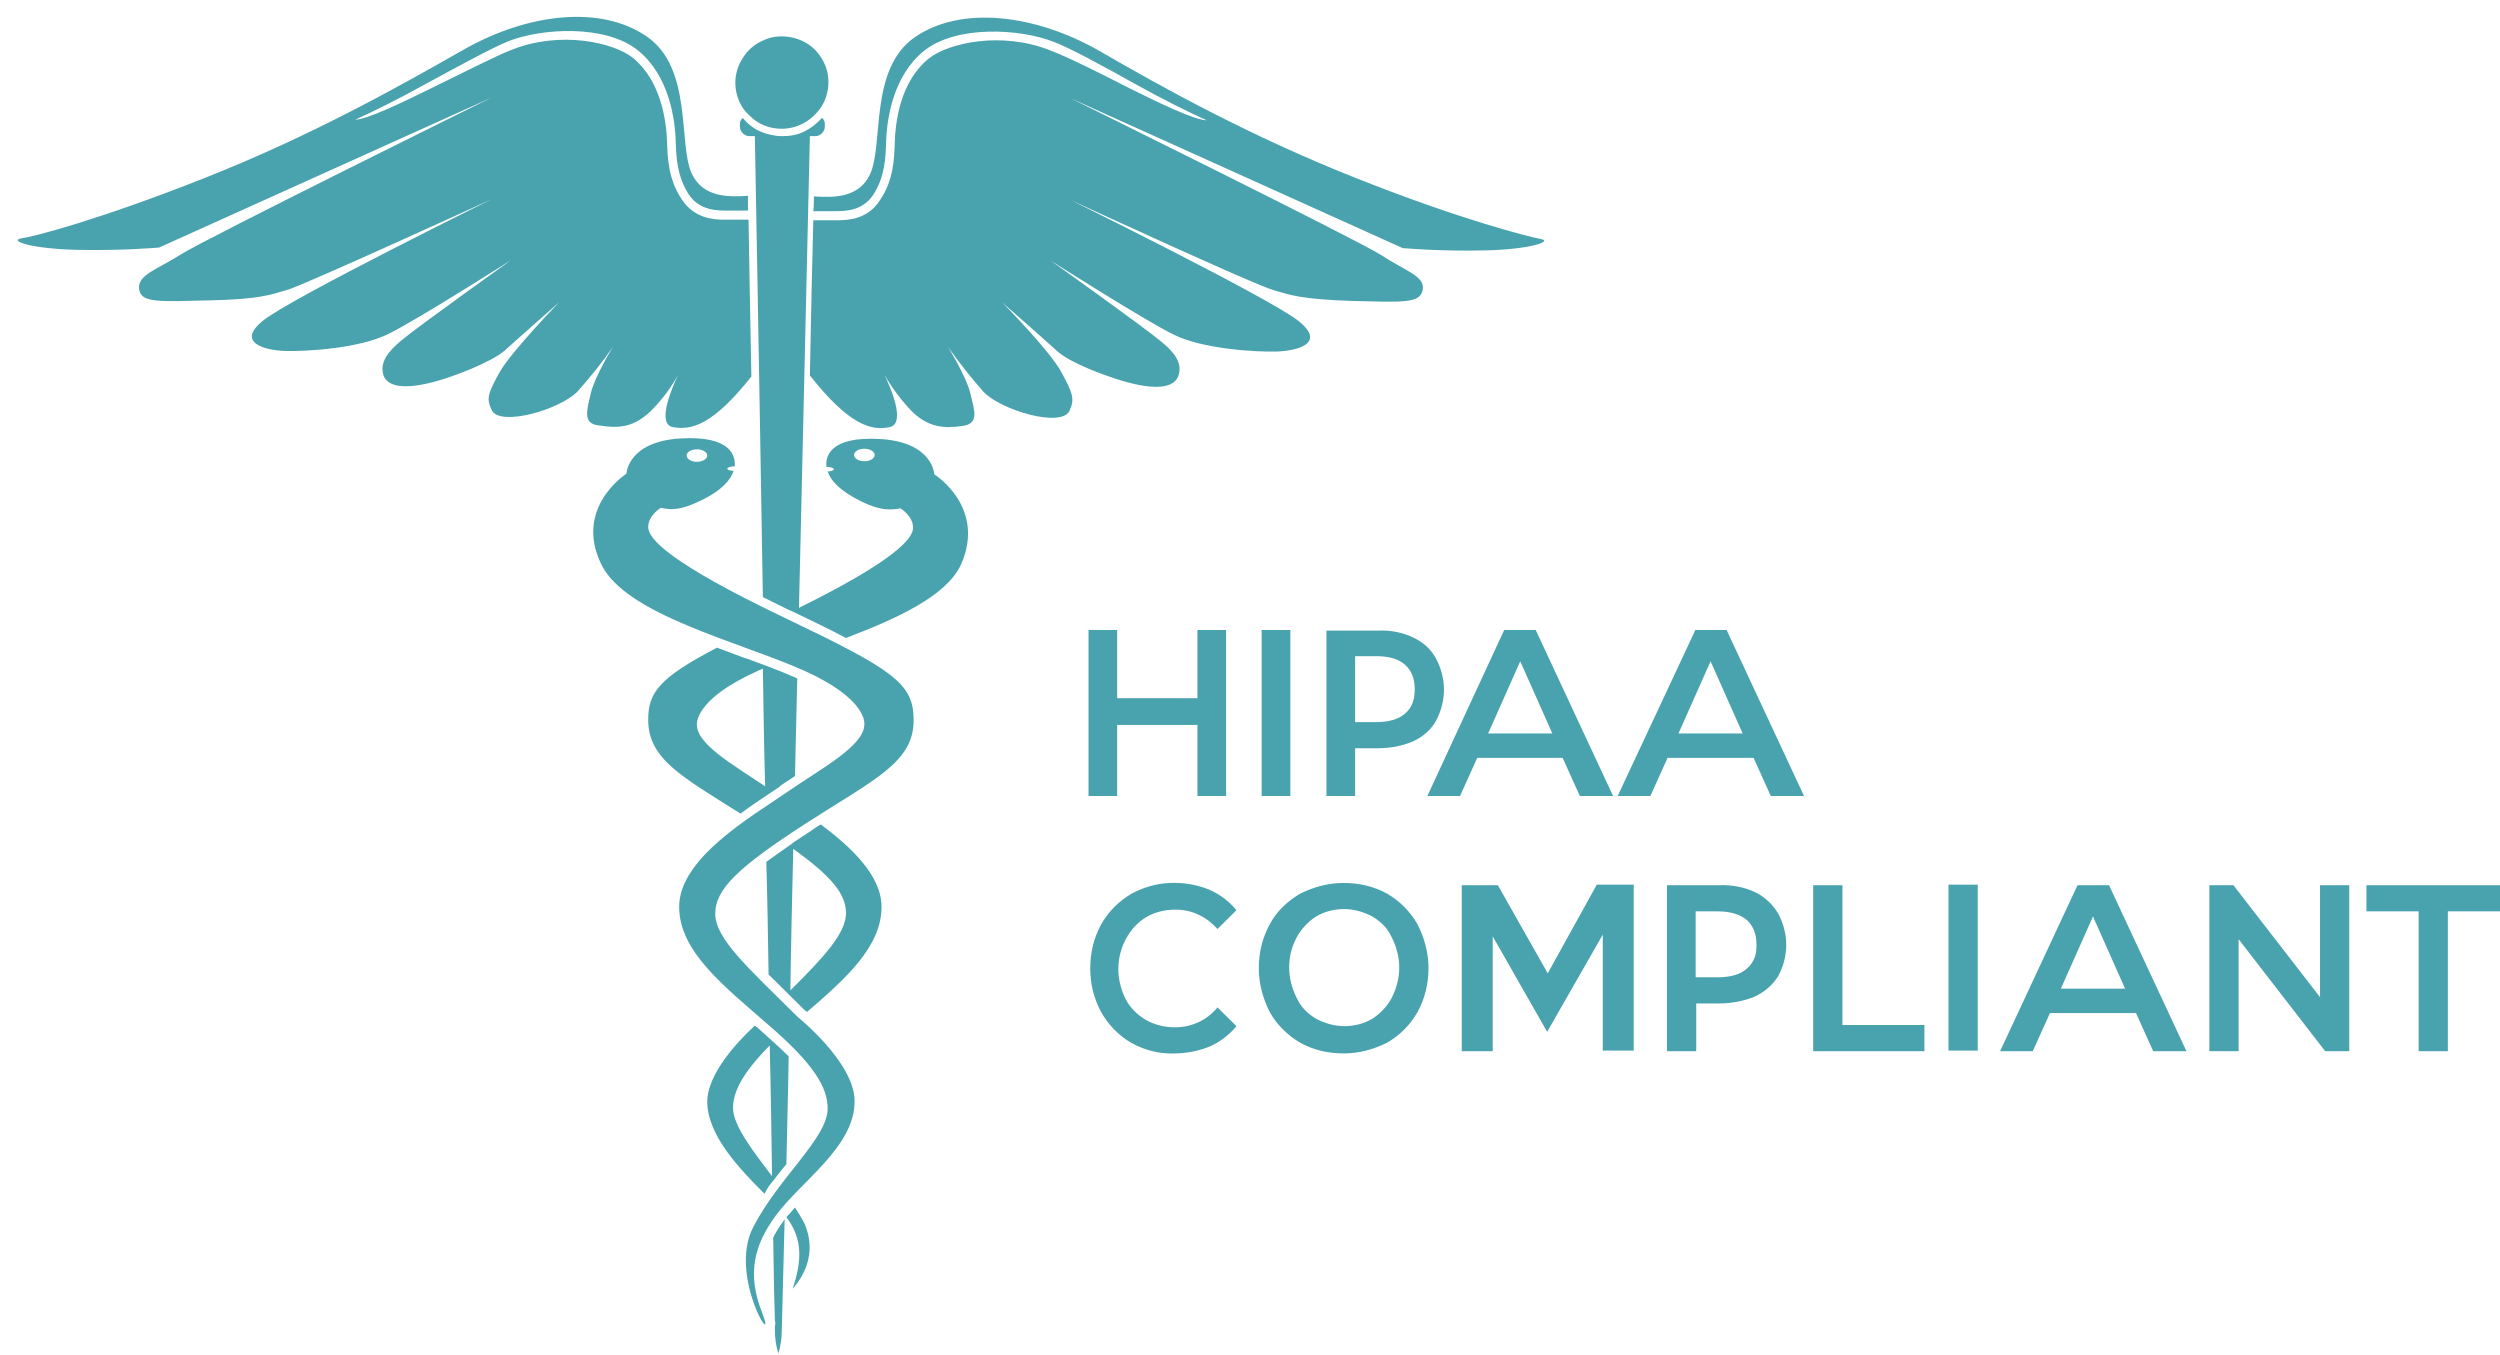 <svg width="83" height="45" viewBox="0 0 83 45" fill="none" xmlns="http://www.w3.org/2000/svg">
<path d="M38.061 30.446C38.347 30.276 38.689 30.2 39.032 30.2C39.298 30.2 39.565 30.257 39.793 30.37C40.041 30.483 40.25 30.653 40.421 30.842L41.05 30.219C40.802 29.917 40.498 29.691 40.155 29.54C39.736 29.37 39.298 29.295 38.842 29.314C38.385 29.332 37.947 29.464 37.566 29.672C37.148 29.917 36.805 30.257 36.557 30.691C36.31 31.144 36.196 31.634 36.196 32.144C36.196 32.653 36.31 33.144 36.557 33.597C36.786 34.012 37.129 34.37 37.547 34.616C37.985 34.861 38.48 34.993 38.975 34.974C39.374 34.974 39.774 34.899 40.155 34.748C40.498 34.597 40.821 34.351 41.05 34.068L40.421 33.446C40.25 33.653 40.041 33.823 39.793 33.936C39.546 34.05 39.279 34.106 39.013 34.106C38.67 34.106 38.347 34.031 38.042 33.861C37.757 33.691 37.528 33.465 37.376 33.182C37.224 32.88 37.129 32.521 37.129 32.181C37.129 31.842 37.205 31.502 37.376 31.181C37.547 30.861 37.776 30.615 38.061 30.446ZM37.09 24.068H39.755V26.427H40.707V20.917H39.755V23.181H37.09V20.917H36.139V26.427H37.09V24.068ZM41.887 26.427H42.839V20.917H41.887V26.427ZM46.912 21.162C46.55 20.992 46.151 20.917 45.751 20.936H44.038V26.427H44.99V24.842H45.751C46.151 24.842 46.55 24.766 46.912 24.615C47.236 24.464 47.502 24.238 47.673 23.936C47.845 23.615 47.94 23.257 47.94 22.898C47.94 22.54 47.845 22.181 47.673 21.86C47.502 21.54 47.236 21.313 46.912 21.162ZM46.646 23.691C46.436 23.879 46.113 23.974 45.694 23.974H44.99V21.785H45.694C46.113 21.785 46.436 21.879 46.646 22.068C46.855 22.257 46.969 22.521 46.969 22.879C46.969 23.238 46.874 23.502 46.646 23.691ZM56.277 20.936L53.707 26.427H54.792L55.363 25.162H58.219L58.79 26.427H59.894L57.324 20.917H56.277V20.936ZM55.725 24.351L56.791 21.955L57.857 24.351H55.725ZM46.056 29.672C45.618 29.427 45.123 29.314 44.609 29.314C44.095 29.314 43.619 29.446 43.162 29.672C42.744 29.917 42.382 30.257 42.154 30.691C41.906 31.144 41.792 31.634 41.792 32.144C41.792 32.653 41.925 33.144 42.154 33.597C42.382 34.012 42.744 34.37 43.162 34.616C43.6 34.861 44.095 34.974 44.609 34.974C45.123 34.974 45.599 34.842 46.056 34.616C46.474 34.37 46.817 34.031 47.064 33.597C47.312 33.144 47.426 32.653 47.426 32.144C47.426 31.634 47.293 31.144 47.064 30.691C46.817 30.257 46.474 29.917 46.056 29.672ZM46.208 33.125C46.056 33.408 45.827 33.653 45.561 33.823C45.275 33.993 44.952 34.068 44.628 34.068C44.304 34.068 43.981 33.974 43.695 33.823C43.41 33.653 43.181 33.427 43.048 33.125C42.896 32.823 42.801 32.483 42.801 32.125C42.801 31.766 42.877 31.446 43.048 31.125C43.2 30.842 43.429 30.597 43.695 30.427C43.981 30.257 44.304 30.181 44.628 30.181C44.952 30.181 45.275 30.276 45.561 30.427C45.846 30.597 46.075 30.823 46.208 31.125C46.36 31.427 46.455 31.766 46.455 32.125C46.455 32.483 46.36 32.823 46.208 33.125ZM78.566 29.389V30.257H80.299V34.899H81.269V30.257H83.001V29.389H78.566ZM77.025 33.106L74.15 29.389H73.351V34.899H74.322V31.181L77.196 34.899H77.995V29.389H77.025V33.106ZM53.003 29.389L51.385 32.314L49.729 29.389H48.53V34.899H49.558V31.087L51.366 34.257L53.212 31.03V34.88H54.24V29.37H53.003V29.389ZM58.257 29.615C57.895 29.446 57.476 29.37 57.077 29.389H55.344V34.899H56.315V33.314H57.077C57.476 33.314 57.895 33.238 58.257 33.087C58.58 32.936 58.847 32.71 59.037 32.408C59.208 32.087 59.304 31.729 59.304 31.37C59.304 31.012 59.208 30.653 59.037 30.332C58.847 30.012 58.58 29.766 58.257 29.615ZM57.99 32.163C57.781 32.351 57.457 32.446 57.019 32.446H56.296V30.257H57.019C57.438 30.257 57.762 30.351 57.99 30.54C58.2 30.729 58.314 30.993 58.314 31.351C58.333 31.691 58.219 31.974 57.99 32.163ZM51.88 25.162L52.451 26.427H53.555L50.986 20.917H49.939L47.388 26.427H48.473L49.044 25.162H51.88ZM50.472 21.955L51.538 24.351H49.406L50.472 21.955ZM61.169 29.389H60.198V34.899H63.891V34.031H61.169V29.389ZM64.69 34.88H65.661V29.37H64.69V34.88ZM25.67 41.088C25.689 42.408 25.708 43.371 25.727 43.842C25.746 43.899 25.746 43.974 25.727 44.031C25.727 44.107 25.727 44.163 25.727 44.163C25.727 44.427 25.765 44.691 25.841 44.937C25.917 44.691 25.955 44.427 25.955 44.163C25.955 44.069 25.993 42.691 26.05 40.484C26.031 40.503 26.012 40.522 26.012 40.54C25.879 40.71 25.765 40.899 25.67 41.088ZM21.711 13.539C22.015 13.218 22.301 12.841 22.51 12.445C22.358 12.784 21.768 14.068 22.339 14.181C22.967 14.294 23.671 14.105 24.946 12.501C24.908 10.445 24.87 8.652 24.851 7.294H24.166C24.128 7.294 24.109 7.294 24.071 7.294C23.69 7.294 23.062 7.256 22.643 6.633C22.186 5.954 22.167 5.256 22.148 4.746C22.129 4.01 21.939 2.671 21.006 1.916C20.359 1.407 18.608 1.01 16.99 1.652C16.457 1.859 15.391 2.407 14.344 2.916C13.393 3.388 12.174 3.973 11.794 3.973C12.422 3.69 13.259 3.275 14.173 2.765C15.22 2.199 16.324 1.595 16.876 1.369C17.98 0.935 20.093 0.803 21.178 1.671C22.206 2.501 22.415 3.935 22.434 4.709C22.453 5.218 22.472 5.841 22.872 6.463C23.233 6.992 23.804 6.992 24.147 6.992H24.223H24.832C24.832 6.822 24.832 6.671 24.832 6.501C24.223 6.539 23.348 6.577 22.967 5.765C22.51 4.784 23.005 2.275 21.482 1.218C19.959 0.161 17.523 0.425 15.353 1.671C13.202 2.897 10.347 4.501 6.826 5.897C3.304 7.294 1.115 7.86 0.697 7.916C0.297 7.992 1.02 8.256 2.524 8.294C4.028 8.331 5.284 8.218 5.284 8.218L16.324 3.237C16.324 3.237 6.807 7.935 6.007 8.445C5.208 8.954 4.561 9.124 4.618 9.596C4.675 10.067 5.284 10.011 6.959 9.973C8.634 9.935 8.996 9.784 9.567 9.614C10.138 9.445 16.324 6.614 16.324 6.614C16.324 6.614 9.7 9.879 8.748 10.633C7.796 11.388 8.824 11.633 9.471 11.652C10.138 11.671 11.908 11.577 12.898 11.086C13.887 10.596 16.971 8.633 16.971 8.633C16.971 8.633 13.925 10.803 13.335 11.294C12.86 11.69 12.612 12.03 12.726 12.445C12.898 12.973 13.811 12.916 15.03 12.482C15.03 12.482 16.286 12.049 16.762 11.633C17.238 11.2 18.57 10.03 18.57 10.03C18.57 10.03 16.99 11.652 16.59 12.351C16.21 13.049 16.134 13.218 16.324 13.615C16.59 14.181 18.608 13.596 19.179 12.992C19.598 12.52 19.997 12.03 20.359 11.501C20.359 11.501 19.75 12.482 19.617 13.049C19.484 13.615 19.331 14.068 19.883 14.124C20.492 14.219 21.063 14.237 21.711 13.539ZM25.479 26.389C25.537 26.351 25.594 26.313 25.651 26.276C25.765 26.2 25.86 26.143 25.936 26.068C26.088 25.974 26.241 25.86 26.393 25.766C26.412 24.691 26.45 23.596 26.469 22.521C26.165 22.389 25.841 22.257 25.498 22.125C25.479 22.125 25.46 22.106 25.441 22.106C25.403 22.087 25.384 22.087 25.346 22.068C25.118 21.992 24.908 21.898 24.661 21.823C24.375 21.709 24.09 21.615 23.804 21.502C21.901 22.502 21.52 22.974 21.52 23.898C21.52 25.2 22.643 25.785 24.585 27.012C24.889 26.785 25.194 26.578 25.479 26.389ZM23.138 24.068C23.138 24.068 23.005 23.238 25.156 22.275C25.213 22.257 25.27 22.219 25.327 22.2C25.346 23.502 25.365 24.804 25.403 26.106C24.337 25.389 23.138 24.709 23.138 24.068ZM26.393 40.087C26.298 40.201 26.203 40.314 26.108 40.408C26.66 41.144 26.622 41.861 26.317 42.786C26.602 42.465 27.174 41.654 26.698 40.597C26.602 40.427 26.507 40.257 26.393 40.087ZM25.517 32.351C25.727 32.559 25.974 32.804 26.222 33.05C26.374 33.2 26.526 33.351 26.698 33.521C26.717 33.54 26.755 33.559 26.793 33.597C28.087 32.483 29.267 31.427 29.267 30.106C29.267 29.068 28.258 28.125 27.25 27.37C27.154 27.427 27.059 27.483 26.964 27.559C26.736 27.71 26.526 27.842 26.336 27.974C26.336 27.974 26.317 27.974 26.317 27.993C26.279 28.03 26.222 28.049 26.184 28.087C25.917 28.276 25.67 28.445 25.441 28.615C25.479 29.88 25.498 31.144 25.517 32.351ZM26.336 28.181C27.592 29.087 28.087 29.672 28.087 30.314C28.087 30.974 27.383 31.747 26.241 32.88C26.26 31.37 26.298 29.804 26.336 28.181ZM33.283 10.049C33.283 10.049 34.616 11.218 35.092 11.652C35.568 12.086 36.824 12.501 36.824 12.501C38.042 12.935 38.956 12.992 39.127 12.464C39.26 12.049 38.994 11.69 38.518 11.313C37.928 10.822 34.882 8.652 34.882 8.652C34.882 8.652 37.966 10.614 38.956 11.105C39.946 11.596 41.716 11.69 42.382 11.671C43.048 11.652 44.057 11.407 43.105 10.652C42.154 9.898 35.53 6.633 35.53 6.633C35.53 6.633 41.697 9.482 42.287 9.633C42.858 9.803 43.219 9.935 44.895 9.992C46.569 10.03 47.16 10.086 47.236 9.614C47.312 9.162 46.646 8.992 45.846 8.463C45.047 7.954 35.53 3.256 35.53 3.256L46.569 8.237C46.569 8.237 47.826 8.35 49.33 8.313C50.833 8.275 51.556 8.011 51.157 7.935C50.757 7.86 48.549 7.313 45.028 5.916C41.506 4.52 38.651 2.935 36.5 1.69C34.349 0.463 31.894 0.18 30.371 1.237C28.849 2.293 29.343 4.784 28.887 5.784C28.506 6.596 27.63 6.558 27.021 6.52C27.021 6.671 27.021 6.841 27.002 7.011H27.63H27.706C28.049 7.011 28.62 7.011 28.982 6.482C29.381 5.878 29.401 5.237 29.419 4.727C29.439 3.954 29.648 2.52 30.676 1.69C31.761 0.822 33.874 0.954 34.978 1.388C35.53 1.595 36.634 2.199 37.681 2.784C38.594 3.293 39.432 3.709 40.06 3.992C39.66 3.992 38.461 3.407 37.509 2.935C36.481 2.407 35.415 1.878 34.863 1.671C33.245 1.029 31.494 1.425 30.847 1.935C29.895 2.69 29.724 4.029 29.705 4.765C29.686 5.275 29.667 5.992 29.21 6.652C28.81 7.275 28.182 7.313 27.783 7.313C27.744 7.313 27.726 7.313 27.687 7.313H27.002C26.964 8.671 26.926 10.445 26.888 12.464C28.182 14.105 28.925 14.313 29.534 14.181C30.105 14.068 29.534 12.784 29.362 12.445C29.591 12.841 29.857 13.2 30.162 13.539C30.79 14.237 31.38 14.219 31.951 14.143C32.522 14.068 32.351 13.633 32.218 13.068C32.084 12.501 31.475 11.52 31.475 11.52C31.837 12.03 32.237 12.539 32.655 13.011C33.226 13.615 35.244 14.219 35.511 13.633C35.682 13.256 35.625 13.068 35.244 12.369C34.882 11.671 33.283 10.049 33.283 10.049ZM25.955 4.275C26.26 4.275 26.564 4.18 26.812 4.01C27.059 3.841 27.269 3.595 27.383 3.331C27.497 3.048 27.535 2.746 27.478 2.444C27.421 2.142 27.269 1.878 27.059 1.652C26.85 1.444 26.564 1.293 26.26 1.237C25.955 1.18 25.651 1.199 25.365 1.331C25.08 1.444 24.832 1.652 24.68 1.897C24.509 2.142 24.413 2.444 24.413 2.746C24.413 2.954 24.452 3.143 24.528 3.331C24.604 3.52 24.718 3.69 24.87 3.822C25.023 3.973 25.175 4.086 25.365 4.161C25.537 4.237 25.746 4.275 25.955 4.275ZM31.018 15.747C31.018 15.747 30.98 14.69 29.248 14.577C27.478 14.464 27.402 15.219 27.44 15.502C27.573 15.502 27.687 15.539 27.687 15.577C27.687 15.615 27.592 15.652 27.478 15.652C27.573 15.935 27.84 16.275 28.601 16.652C29.229 16.954 29.534 16.936 29.895 16.879C29.895 16.879 30.314 17.124 30.314 17.52C30.314 17.898 29.648 18.634 26.526 20.181C26.717 11.841 26.888 4.52 26.888 4.52H27.078C27.154 4.52 27.231 4.482 27.288 4.426C27.345 4.369 27.383 4.294 27.383 4.218V4.124C27.383 4.086 27.383 4.048 27.364 4.01C27.345 3.973 27.326 3.935 27.288 3.916C27.116 4.105 26.926 4.256 26.698 4.369C26.469 4.482 26.222 4.52 25.974 4.52C25.727 4.52 25.479 4.463 25.251 4.369C25.023 4.275 24.813 4.105 24.661 3.916C24.623 3.954 24.604 3.973 24.585 4.01C24.566 4.048 24.566 4.086 24.566 4.124V4.218C24.566 4.294 24.604 4.369 24.661 4.426C24.718 4.482 24.794 4.52 24.87 4.52H25.061C25.061 4.52 25.194 11.633 25.327 19.823C25.594 19.955 25.86 20.087 26.165 20.238C26.203 20.256 26.26 20.275 26.298 20.294C27.002 20.634 27.592 20.917 28.087 21.181C29.762 20.54 31.399 19.804 31.894 18.766C32.77 16.841 31.018 15.747 31.018 15.747ZM28.696 15.313C28.506 15.313 28.354 15.219 28.354 15.105C28.354 14.992 28.506 14.898 28.696 14.898C28.887 14.898 29.039 14.992 29.039 15.105C29.039 15.219 28.887 15.313 28.696 15.313ZM25.67 39.201C25.822 39.012 25.955 38.823 26.108 38.654C26.127 37.578 26.165 36.37 26.184 35.068C25.993 34.88 25.784 34.691 25.555 34.483C25.479 34.427 25.422 34.351 25.346 34.295C25.251 34.2 25.156 34.125 25.061 34.05C24.528 34.54 23.481 35.635 23.481 36.578C23.481 37.691 24.566 38.823 25.384 39.635C25.46 39.465 25.555 39.333 25.67 39.201ZM25.555 34.71C25.594 36.314 25.613 37.785 25.632 39.05C25.004 38.219 24.337 37.37 24.337 36.785C24.337 36.238 24.661 35.616 25.555 34.71ZM25.993 20.483C22.282 18.709 21.52 17.898 21.52 17.502C21.52 17.105 21.939 16.86 21.939 16.86C22.301 16.936 22.605 16.936 23.233 16.634C23.995 16.275 24.261 15.917 24.356 15.634C24.242 15.634 24.147 15.596 24.147 15.558C24.147 15.52 24.261 15.483 24.394 15.483V15.464C24.413 15.181 24.318 14.445 22.567 14.558C20.835 14.671 20.797 15.728 20.797 15.728C20.797 15.728 19.046 16.841 19.959 18.728C20.759 20.407 24.509 21.294 26.679 22.257C28.829 23.219 28.696 24.049 28.696 24.049C28.696 24.766 27.25 25.521 26.108 26.313C24.965 27.106 22.548 28.483 22.548 30.106C22.548 31.597 24.052 32.748 25.517 34.031C27.002 35.314 27.478 36.087 27.478 36.804C27.478 37.785 25.841 39.106 25.003 40.748C24.166 42.389 25.822 44.937 25.308 43.597C24.775 42.257 25.061 41.314 25.746 40.371C26.583 39.22 28.373 38.087 28.373 36.559C28.373 35.276 26.488 33.767 26.488 33.767C24.813 32.106 23.747 31.163 23.747 30.332C23.747 29.502 24.547 28.766 26.793 27.313C29.02 25.879 30.333 25.313 30.333 23.917C30.333 22.691 29.705 22.257 25.993 20.483ZM23.138 14.917C23.328 14.917 23.481 15.011 23.481 15.124C23.481 15.237 23.328 15.332 23.138 15.332C22.948 15.332 22.796 15.237 22.796 15.124C22.796 15.011 22.948 14.917 23.138 14.917ZM68.973 29.389L66.403 34.899H67.488L68.059 33.634H70.915L71.486 34.899H72.59L70.02 29.389H68.973ZM68.421 32.823L69.487 30.427L70.553 32.823H68.421Z" fill="#49A3AF"/>
</svg>
